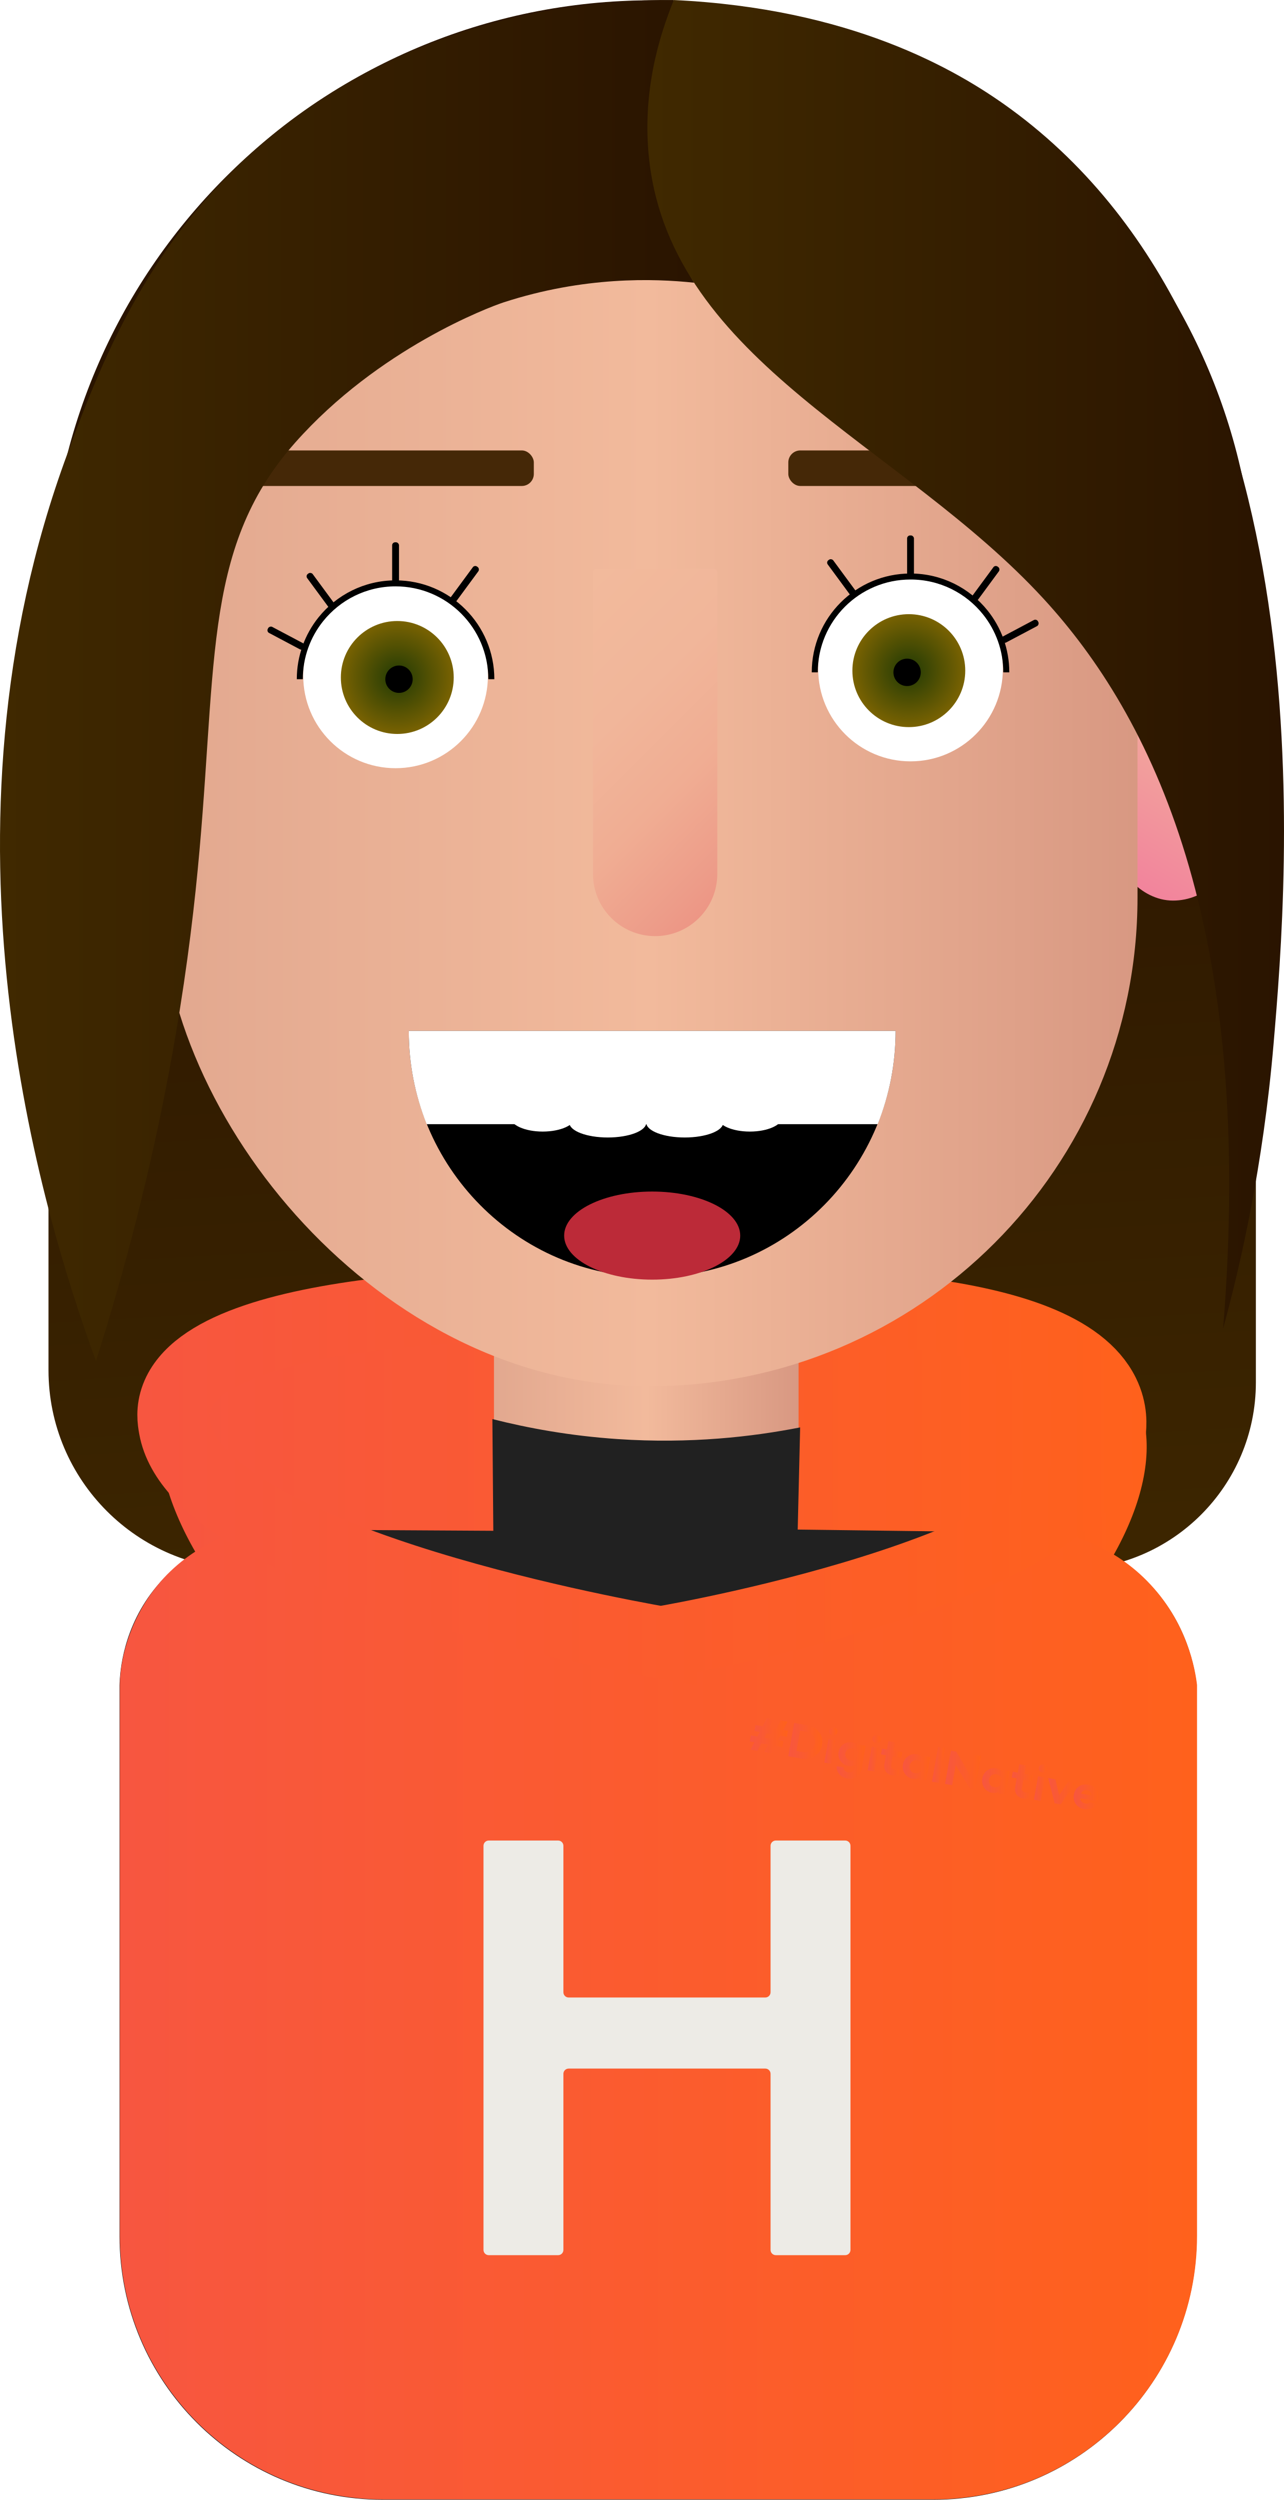 <?xml version="1.0" encoding="UTF-8"?>
<svg id="Ebene_2" data-name="Ebene 2" xmlns="http://www.w3.org/2000/svg" xmlns:xlink="http://www.w3.org/1999/xlink" viewBox="0 0 250.097 486.544">
  <defs>
    <linearGradient id="Unbenannter_Verlauf_463" data-name="Unbenannter Verlauf 463" x1="122.225" y1="109.255" x2="136.174" y2="346.397" gradientUnits="userSpaceOnUse">
      <stop offset="0" stop-color="#2a1400"/>
      <stop offset="1" stop-color="#402900"/>
    </linearGradient>
    <linearGradient id="Unbenannter_Verlauf_70" data-name="Unbenannter Verlauf 70" x1="1039.806" y1="132.589" x2="1061.819" y2="170.716" gradientTransform="translate(-822.333 303.305) scale(1 -1)" gradientUnits="userSpaceOnUse">
      <stop offset="0" stop-color="#f2ba9c"/>
      <stop offset="1" stop-color="#f2839c"/>
    </linearGradient>
    <linearGradient id="Unbenannter_Verlauf_70-2" data-name="Unbenannter Verlauf 70" x1="12.273" y1="132.589" x2="34.286" y2="170.716" gradientTransform="matrix(1, 0, 0, 1, 0, 0)" xlink:href="#Unbenannter_Verlauf_70"/>
    <linearGradient id="Unbenannter_Verlauf_69" data-name="Unbenannter Verlauf 69" x1="31.058" y1="303.498" x2="223.352" y2="303.498" gradientUnits="userSpaceOnUse">
      <stop offset="0" stop-color="#f75640"/>
      <stop offset="1" stop-color="#ff611c"/>
    </linearGradient>
    <linearGradient id="Unbenannter_Verlauf_48" data-name="Unbenannter Verlauf 48" x1="96.215" y1="271.649" x2="155.545" y2="271.649" gradientTransform="translate(397.529 145.769) rotate(90)" gradientUnits="userSpaceOnUse">
      <stop offset="0" stop-color="#e2a88f"/>
      <stop offset=".5" stop-color="#f2ba9c"/>
      <stop offset="1" stop-color="#d89882"/>
    </linearGradient>
    <linearGradient id="Unbenannter_Verlauf_69-2" data-name="Unbenannter Verlauf 69" x1="23.344" y1="391.209" x2="233.155" y2="391.209" xlink:href="#Unbenannter_Verlauf_69"/>
    <linearGradient id="Unbenannter_Verlauf_69-3" data-name="Unbenannter Verlauf 69" x1="26.751" y1="283.6" x2="223.299" y2="283.6" xlink:href="#Unbenannter_Verlauf_69"/>
    <filter id="drop-shadow-1" filterUnits="userSpaceOnUse">
      <feOffset dx="0" dy="3"/>
      <feGaussianBlur result="blur" stdDeviation="3"/>
      <feFlood flood-color="#000" flood-opacity=".08"/>
      <feComposite in2="blur" operator="in"/>
      <feComposite in="SourceGraphic"/>
    </filter>
    <linearGradient id="Unbenannter_Verlauf_48-2" data-name="Unbenannter Verlauf 48" x1="31.35" y1="150.5" x2="221.563" y2="150.5" gradientTransform="matrix(1, 0, 0, 1, 0, 0)" xlink:href="#Unbenannter_Verlauf_48"/>
    <linearGradient id="Unbenannter_Verlauf_45" data-name="Unbenannter Verlauf 45" x1="105.556" y1="121.056" x2="149.662" y2="165.163" gradientUnits="userSpaceOnUse">
      <stop offset="0" stop-color="#f2ba9c"/>
      <stop offset=".373" stop-color="#f1b69a"/>
      <stop offset=".661" stop-color="#f0ad93"/>
      <stop offset=".92" stop-color="#ed9c89"/>
      <stop offset="1" stop-color="#ed9685"/>
    </linearGradient>
    <radialGradient id="Unbenannter_Verlauf_234" data-name="Unbenannter Verlauf 234" cx="77.383" cy="131.864" fx="77.383" fy="131.864" r="10.993" gradientUnits="userSpaceOnUse">
      <stop offset="0" stop-color="#203a05"/>
      <stop offset="1" stop-color="#796202"/>
    </radialGradient>
    <radialGradient id="Unbenannter_Verlauf_234-2" data-name="Unbenannter Verlauf 234" cx="177.019" cy="130.531" fx="177.019" fy="130.531" r="10.993" xlink:href="#Unbenannter_Verlauf_234"/>
    <radialGradient id="Unbenannter_Verlauf_67" data-name="Unbenannter Verlauf 67" cx="21.936" cy="168.368" fx="21.936" fy="168.368" r="3.459" gradientUnits="userSpaceOnUse">
      <stop offset="0" stop-color="#fff"/>
      <stop offset="1" stop-color="#c7c7c7"/>
    </radialGradient>
    <linearGradient id="Unbenannter_Verlauf_473" data-name="Unbenannter Verlauf 473" x1="0" y1="132.453" x2="135.202" y2="132.453" gradientUnits="userSpaceOnUse">
      <stop offset="0" stop-color="#402900"/>
      <stop offset="1" stop-color="#2a1400"/>
    </linearGradient>
    <linearGradient id="Unbenannter_Verlauf_473-2" data-name="Unbenannter Verlauf 473" x1="126.095" y1="129.309" x2="250.097" y2="129.309" xlink:href="#Unbenannter_Verlauf_473"/>
    <linearGradient id="Unbenannter_Verlauf_69-4" data-name="Unbenannter Verlauf 69" x1="146.056" y1="337.817" x2="153.481" y2="337.817" xlink:href="#Unbenannter_Verlauf_69"/>
    <linearGradient id="Unbenannter_Verlauf_69-5" data-name="Unbenannter Verlauf 69" x1="153.544" y1="338.842" x2="160.174" y2="338.842" xlink:href="#Unbenannter_Verlauf_69"/>
    <linearGradient id="Unbenannter_Verlauf_69-6" data-name="Unbenannter Verlauf 69" x1="160.566" y1="339.755" x2="163.12" y2="339.755" xlink:href="#Unbenannter_Verlauf_69"/>
    <linearGradient id="Unbenannter_Verlauf_69-7" data-name="Unbenannter Verlauf 69" x1="162.978" y1="342.652" x2="168.607" y2="342.652" xlink:href="#Unbenannter_Verlauf_69"/>
    <linearGradient id="Unbenannter_Verlauf_69-8" data-name="Unbenannter Verlauf 69" x1="169.008" y1="341.247" x2="171.562" y2="341.247" xlink:href="#Unbenannter_Verlauf_69"/>
    <linearGradient id="Unbenannter_Verlauf_69-9" data-name="Unbenannter Verlauf 69" x1="171.61" y1="342.241" x2="175.734" y2="342.241" xlink:href="#Unbenannter_Verlauf_69"/>
    <linearGradient id="Unbenannter_Verlauf_69-10" data-name="Unbenannter Verlauf 69" x1="175.838" y1="343.986" x2="181.185" y2="343.986" xlink:href="#Unbenannter_Verlauf_69"/>
    <linearGradient id="Unbenannter_Verlauf_69-11" data-name="Unbenannter Verlauf 69" x1="181.538" y1="343.505" x2="184.059" y2="343.505" xlink:href="#Unbenannter_Verlauf_69"/>
    <linearGradient id="Unbenannter_Verlauf_69-12" data-name="Unbenannter Verlauf 69" x1="184.081" y1="344.497" x2="191.081" y2="344.497" xlink:href="#Unbenannter_Verlauf_69"/>
    <linearGradient id="Unbenannter_Verlauf_69-13" data-name="Unbenannter Verlauf 69" x1="191.292" y1="346.717" x2="196.639" y2="346.717" xlink:href="#Unbenannter_Verlauf_69"/>
    <linearGradient id="Unbenannter_Verlauf_69-14" data-name="Unbenannter Verlauf 69" x1="197.078" y1="346.742" x2="201.202" y2="346.742" xlink:href="#Unbenannter_Verlauf_69"/>
    <linearGradient id="Unbenannter_Verlauf_69-15" data-name="Unbenannter Verlauf 69" x1="201.394" y1="346.97" x2="203.948" y2="346.97" xlink:href="#Unbenannter_Verlauf_69"/>
    <linearGradient id="Unbenannter_Verlauf_69-16" data-name="Unbenannter Verlauf 69" x1="204.173" y1="348.633" x2="209.474" y2="348.633" xlink:href="#Unbenannter_Verlauf_69"/>
    <linearGradient id="Unbenannter_Verlauf_69-17" data-name="Unbenannter Verlauf 69" x1="209.127" y1="349.736" x2="213.924" y2="349.736" xlink:href="#Unbenannter_Verlauf_69"/>
  </defs>
  <g id="Avatare_für_Webseite" data-name="Avatare für Webseite">
    <g>
      <path d="M127.033,.058h0C191.931,.058,244.619,52.747,244.619,117.644v151.424c0,20.097-16.316,36.413-36.413,36.413H48.235c-21.408,0-38.789-17.381-38.789-38.789V117.644C9.446,52.747,62.135,.058,127.033,.058Z" fill="url(#Unbenannter_Verlauf_463)"/>
      <rect x="216.952" y="128.02" width="23.056" height="47.265" rx="11.528" ry="11.528" transform="translate(456.96 303.305) rotate(180)" fill="url(#Unbenannter_Verlauf_70)"/>
      <rect x="11.752" y="128.02" width="23.056" height="47.265" rx="11.528" ry="11.528" fill="url(#Unbenannter_Verlauf_70-2)"/>
      <path d="M128.861,353.535c-62.684,.653-113.163-62.923-93.491-86.626,15.542-18.726,75.229-13.005,91.224-11.235,9.847-1.087,75.435-7.87,92.28,12.566,19.879,24.118-29.35,84.663-90.013,85.294Z" fill="url(#Unbenannter_Verlauf_69)"/>
      <rect x="86.095" y="241.985" width="79.571" height="59.33" rx="29.665" ry="29.665" transform="translate(-145.769 397.529) rotate(-90)" fill="url(#Unbenannter_Verlauf_48)"/>
      <path d="M181.791,486.544H74.58c-28.332,0-51.3-22.968-51.3-51.3v-107.211c.075-2.718,.66-11.389,7.219-19.26,7.866-9.44,18.586-10.845,20.879-11.092,14.903,.089,29.806,.178,44.709,.267-.06-7.249-.12-14.498-.181-21.747,6.847,1.741,15.065,3.266,24.417,3.895,14.154,.952,26.302-.458,35.529-2.272-.158,6.628-.316,13.255-.475,19.883,14.498,.189,28.996,.378,43.494,.566,2.265-.061,14.627-.174,24.479,9.504,8.039,7.897,9.431,17.425,9.739,20.257v107.211c0,28.332-22.968,51.3-51.3,51.3Z" fill="#212121"/>
      <path d="M181.855,486.466H74.644c-28.332,0-51.3-22.968-51.3-51.3v-107.211c0-4.156,1.472-12.116,7.219-19.26,6.756-8.397,16.36-11.027,19.564-11.859,.707-.184,1.715-.416,3.072-.607,9.925-1.396,17.965,2.895,20.409,4.095,6.846,3.363,21.527,7.882,53.085,14.222,15.389-2.701,27.504-5.995,35.556-8.434,20.202-6.121,28.382-10.972,41.543-8.39,3.675,.721,12.297,2.537,19.626,9.977,7.907,8.028,9.393,17.365,9.739,20.256v107.211c0,28.332-22.968,51.3-51.3,51.3Z" fill="url(#Unbenannter_Verlauf_69-2)"/>
      <path d="M128.706,316.663c-11.353-2.015-90.157-16.503-94.705-41.836-.225-1.254-.577-3.379,.409-5.943,7.111-18.482,67.856-18.462,92.934-18.453,30.496,.01,78.808,.027,87.612,17.828,1.659,3.353,1.372,6.239,1.228,7.506-2.935,25.829-81.332,39.839-87.478,40.897Z" fill="none" filter="url(#drop-shadow-1)" stroke="url(#Unbenannter_Verlauf_69-3)" stroke-miterlimit="10" stroke-width="14"/>
      <rect x="31.35" y="31.184" width="190.214" height="238.632" rx="95.107" ry="95.107" fill="url(#Unbenannter_Verlauf_48-2)"/>
      <path d="M127.609,182.202h0c-6.685,0-12.104-5.419-12.104-12.104v-58.721c0-.358,.29-.648,.648-.648h22.912c.358,0,.648,.29,.648,.648v58.721c0,6.685-5.419,12.104-12.104,12.104Z" fill="url(#Unbenannter_Verlauf_45)"/>
      <path d="M174.442,200.647c0,26.462-21.226,47.914-47.409,47.914s-47.409-21.452-47.409-47.914"/>
      <path d="M83.108,218.804h87.85c2.24-5.606,3.485-11.732,3.485-18.157H79.623c0,6.425,1.244,12.551,3.485,18.157Z" fill="#fff"/>
      <rect x="153.547" y="87.671" width="55.335" height="6.917" rx="2.337" ry="2.337" fill="#452807"/>
      <ellipse cx="127.033" cy="240.491" rx="17.148" ry="8.574" fill="#bc2a38"/>
      <g>
        <g>
          <circle cx="77.049" cy="131.53" r="17.988" fill="#fff"/>
          <circle cx="77.383" cy="131.864" r="10.993" fill="url(#Unbenannter_Verlauf_234)"/>
          <circle cx="77.716" cy="132.197" r="2.665"/>
        </g>
        <g>
          <path d="M95.703,132.197c0-10.302-8.352-18.654-18.654-18.654-5.893,0-11.149,2.733-14.567,7.001-2.557,3.193-4.087,7.244-4.087,11.653" fill="none" stroke="#000" stroke-miterlimit="10" stroke-width="1.168"/>
          <rect x="76.383" y="105.548" width="1.332" height="7.995" rx=".584" ry=".584"/>
          <rect x="61.847" y="110.838" width="1.332" height="8.401" rx=".584" ry=".584" transform="translate(-56.044 59.486) rotate(-36.373)"/>
          <rect x="55.064" y="120.205" width="1.332" height="7.995" rx=".584" ry=".584" transform="translate(-80.11 115.294) rotate(-62.082)"/>
          <rect x="89.828" y="109.506" width="1.332" height="8.401" rx=".584" ry=".584" transform="translate(95.925 258.926) rotate(-143.627)"/>
        </g>
      </g>
      <g>
        <g>
          <circle cx="177.352" cy="130.198" r="17.988" fill="#fff"/>
          <circle cx="177.019" cy="130.531" r="10.993" fill="url(#Unbenannter_Verlauf_234-2)"/>
          <circle cx="176.686" cy="130.864" r="2.665"/>
        </g>
        <g>
          <path d="M158.698,130.864c0-10.302,8.352-18.654,18.654-18.654,5.893,0,11.149,2.733,14.567,7.001,2.557,3.193,4.087,7.244,4.087,11.653" fill="none" stroke="#000" stroke-miterlimit="10" stroke-width="1.168"/>
          <rect x="176.686" y="104.216" width="1.332" height="7.995" rx=".584" ry=".584" transform="translate(354.704 216.426) rotate(180)"/>
          <rect x="191.222" y="109.506" width="1.332" height="8.401" rx=".584" ry=".584" transform="translate(278.957 319.057) rotate(-143.627)"/>
          <rect x="198.005" y="118.872" width="1.332" height="7.995" rx=".584" ry=".584" transform="translate(183.121 355.947) rotate(-117.918)"/>
          <rect x="163.241" y="108.173" width="1.332" height="8.401" rx=".584" ry=".584" transform="translate(-34.709 119.098) rotate(-36.373)"/>
        </g>
      </g>
      <ellipse cx="118.387" cy="218.515" rx="7.493" ry="2.882" fill="#fff"/>
      <ellipse cx="133.373" cy="218.515" rx="7.493" ry="2.882" fill="#fff"/>
      <ellipse cx="105.706" cy="217.363" rx="6.34" ry="2.882" fill="#fff"/>
      <ellipse cx="146.054" cy="217.363" rx="6.34" ry="2.882" fill="#fff"/>
      <rect x="48.642" y="87.671" width="55.335" height="6.917" rx="2.337" ry="2.337" fill="#452807"/>
      <circle cx="21.936" cy="168.368" r="3.458" fill="url(#Unbenannter_Verlauf_67)"/>
      <path d="M98.109,58.848c-2.831,.919-24.393,9.01-40.619,27.307-18.699,21.086-14.882,44.516-19.391,87.195-2.3,21.771-7.273,53.342-19.406,91.556-10.74-29.426-32.928-102.742-5.533-176.695,7.102-19.171,17.332-45.693,44.686-65.652C86.619,1.566,117.813-.102,131.249,.004c-1.994,4.618-4.105,11.06-4.718,18.929-1.348,17.291,5.387,30.529,8.671,36.093-7.877-.836-21.471-1.25-37.093,3.821Z" fill="url(#Unbenannter_Verlauf_473)"/>
      <path d="M196.874,21.223c62.695,45.823,53.968,149.464,51.187,181.999-2.042,23.896-6.489,43.14-9.826,55.393,6.389-78.789-14.137-119.41-34.941-142.043-27.809-30.253-72.341-46.017-76.838-85.388-1.493-13.066,1.94-24.21,4.793-31.179,34.252,1.613,54.823,13.324,65.624,21.219Z" fill="url(#Unbenannter_Verlauf_473-2)"/>
      <g>
        <path d="M152.584,338.884l-.207,1.174-1.42-.251-.745,1.431-1.344-.238,.744-1.43-1.315-.233-.745,1.431-1.344-.238,.745-1.43-.896-.159,.207-1.174,1.258,.223,.461-.882-1.03-.182,.207-1.173,1.392,.246,.834-1.601,1.344,.237-.834,1.601,1.316,.233,.833-1.601,1.344,.237-.834,1.601,.925,.164-.207,1.173-1.287-.227-.461,.883,1.058,.187Zm-3.718-.657l1.316,.232,.46-.883-1.316-.232-.46,.883Z" fill="url(#Unbenannter_Verlauf_69-4)"/>
        <path d="M157.216,335.789c1.001,.177,1.767,.628,2.317,1.355,.55,.726,.749,1.547,.585,2.472-.167,.944-.638,1.666-1.405,2.17-.767,.503-1.641,.664-2.642,.487l-2.527-.446,1.145-6.483,2.527,.446Zm-.921,5.216c.582,.103,1.102-.002,1.571-.323,.47-.32,.752-.752,.851-1.314,.096-.543-.021-1.045-.356-1.489-.333-.452-.786-.728-1.367-.832l-1.144-.202-.699,3.957,1.144,.202Z" fill="url(#Unbenannter_Verlauf_69-5)"/>
        <path d="M161.892,343.301l-1.325-.234,.807-4.565,1.325,.234-.807,4.565Zm.562-7.078c.448,.079,.732,.473,.653,.922-.076,.429-.478,.701-.926,.622s-.742-.474-.666-.903c.079-.449,.491-.72,.939-.641Z" fill="url(#Unbenannter_Verlauf_69-6)"/>
        <path d="M167.811,344.288c-.125,.705-.441,1.22-.952,1.552-.502,.334-1.111,.442-1.816,.318-.658-.117-1.179-.395-1.561-.847-.384-.441-.548-.961-.493-1.551l1.335,.236c-.019,.498,.309,.87,.928,.98,.61,.108,1.121-.225,1.242-.911l.088-.496c-.414,.172-.874,.219-1.361,.133-.62-.109-1.125-.424-1.493-.951-.369-.527-.498-1.082-.391-1.682,.119-.676,.438-1.2,.955-1.561,.525-.359,1.098-.484,1.736-.371,.486,.086,.903,.287,1.233,.591l.032-.18,1.316,.232-.797,4.509Zm-.999-2.024l.217-1.23c-.193-.408-.523-.654-.981-.735-.696-.122-1.27,.288-1.396,1.003-.049,.278,.02,.554,.206,.834,.189,.269,.445,.432,.779,.49,.457,.081,.851-.036,1.174-.362Z" fill="url(#Unbenannter_Verlauf_69-7)"/>
        <path d="M170.333,344.792l-1.325-.234,.807-4.565,1.325,.234-.807,4.565Zm.563-7.078c.448,.079,.732,.473,.652,.922-.076,.429-.478,.701-.925,.622-.449-.079-.742-.474-.666-.903,.079-.449,.49-.72,.939-.641Z" fill="url(#Unbenannter_Verlauf_69-8)"/>
        <path d="M175.034,345.555c-.473,.063-.895,.058-1.267-.008-1.106-.196-1.692-1.106-1.483-2.289l.288-1.629-.963-.17,.197-1.115,.963,.17,.288-1.63,1.316,.233-.288,1.63,1.649,.291-.197,1.115-1.649-.291-.286,1.621c-.089,.505,.134,.801,.668,.895,.2,.035,.464,.041,.794,.012l-.029,1.165Z" fill="url(#Unbenannter_Verlauf_69-9)"/>
        <path d="M180.378,346.567l-1.325-.234,.047-.266c-.414,.172-.874,.218-1.36,.132-.629-.111-1.123-.435-1.49-.971-.365-.546-.485-1.148-.369-1.805,.118-.667,.437-1.191,.966-1.57,.531-.388,1.105-.522,1.734-.411,.486,.086,.903,.288,1.232,.592l.047-.266,1.325,.234-.807,4.565Zm-1.05-1.788l.258-1.458c-.195-.4-.525-.644-.983-.725-.343-.061-.651,.013-.914,.222-.263,.209-.43,.485-.492,.837-.06,.342,.001,.659,.177,.946,.177,.277,.441,.451,.784,.512,.448,.079,.841-.028,1.17-.334Z" fill="url(#Unbenannter_Verlauf_69-10)"/>
        <path d="M182.863,347.007l-1.325-.235,1.196-6.768,1.325,.235-1.196,6.768Z" fill="url(#Unbenannter_Verlauf_69-11)"/>
        <path d="M189.935,348.256l-1.068-.189-2.707-4.538-.696,3.936-1.383-.244,1.145-6.483,1.04,.184,2.718,4.648,.714-4.042,1.382,.244-1.145,6.483Z" fill="url(#Unbenannter_Verlauf_69-12)"/>
        <path d="M195.832,349.298l-1.325-.234,.047-.266c-.414,.172-.874,.218-1.36,.132-.629-.111-1.123-.435-1.49-.97-.365-.547-.485-1.149-.369-1.806,.118-.667,.437-1.191,.966-1.57,.531-.388,1.105-.522,1.734-.411,.486,.086,.903,.288,1.232,.592l.047-.266,1.325,.234-.807,4.565Zm-1.05-1.788l.258-1.458c-.195-.399-.525-.644-.983-.725-.343-.061-.651,.013-.914,.222-.263,.209-.43,.485-.492,.837-.06,.343,.001,.659,.177,.946,.177,.277,.441,.451,.784,.512,.448,.08,.841-.028,1.17-.334Z" fill="url(#Unbenannter_Verlauf_69-13)"/>
        <path d="M200.502,350.055c-.473,.064-.895,.059-1.267-.007-1.106-.196-1.692-1.106-1.483-2.289l.288-1.629-.963-.171,.197-1.115,.963,.171,.288-1.63,1.316,.232-.288,1.63,1.649,.292-.197,1.115-1.649-.292-.286,1.621c-.089,.505,.134,.801,.668,.895,.2,.036,.464,.042,.794,.013l-.029,1.164Z" fill="url(#Unbenannter_Verlauf_69-14)"/>
        <path d="M202.719,350.515l-1.325-.234,.807-4.565,1.325,.234-.807,4.565Zm.562-7.078c.448,.08,.732,.473,.653,.922-.076,.429-.478,.701-.926,.622-.448-.079-.742-.473-.666-.902,.079-.449,.491-.721,.939-.642Z" fill="url(#Unbenannter_Verlauf_69-15)"/>
        <path d="M206.608,351.202l-1.182-.209-1.253-4.93,1.402,.248,.738,3.109,1.76-2.667,1.401,.248-2.866,4.202Z" fill="url(#Unbenannter_Verlauf_69-16)"/>
        <path d="M213.749,350.606l-3.327-.588c.065,.572,.4,.907,1,1.013,.372,.066,.649-.003,.833-.207l1.382,.245c-.393,.835-1.36,1.245-2.437,1.055-.725-.128-1.275-.463-1.654-.992-.369-.526-.496-1.139-.375-1.825,.123-.697,.442-1.22,.969-1.589,.528-.369,1.159-.493,1.883-.365,.648,.115,1.145,.419,1.498,.923,.354,.505,.477,1.087,.357,1.763-.046,.258-.089,.448-.13,.568Zm-3.183-1.516l2.06,.364c.018-.547-.289-.926-.832-1.022-.572-.101-.985,.121-1.228,.658Z" fill="url(#Unbenannter_Verlauf_69-17)"/>
      </g>
      <path d="M149.066,402.619h-38.303c-.565,0-1.024,.458-1.024,1.024v34.269c0,.565-.458,1.024-1.024,1.024h-13.517c-.565,0-1.024-.458-1.024-1.024v-78.655c0-.565,.458-1.024,1.024-1.024h13.517c.565,0,1.024,.458,1.024,1.024v28.505c0,.565,.458,1.024,1.024,1.024h38.303c.565,0,1.024-.458,1.024-1.024v-28.505c0-.565,.458-1.024,1.024-1.024h13.517c.565,0,1.024,.458,1.024,1.024v78.655c0,.565-.458,1.024-1.024,1.024h-13.517c-.565,0-1.024-.458-1.024-1.024v-34.269c0-.565-.458-1.024-1.024-1.024Z" fill="#edebe6"/>
    </g>
  </g>
</svg>